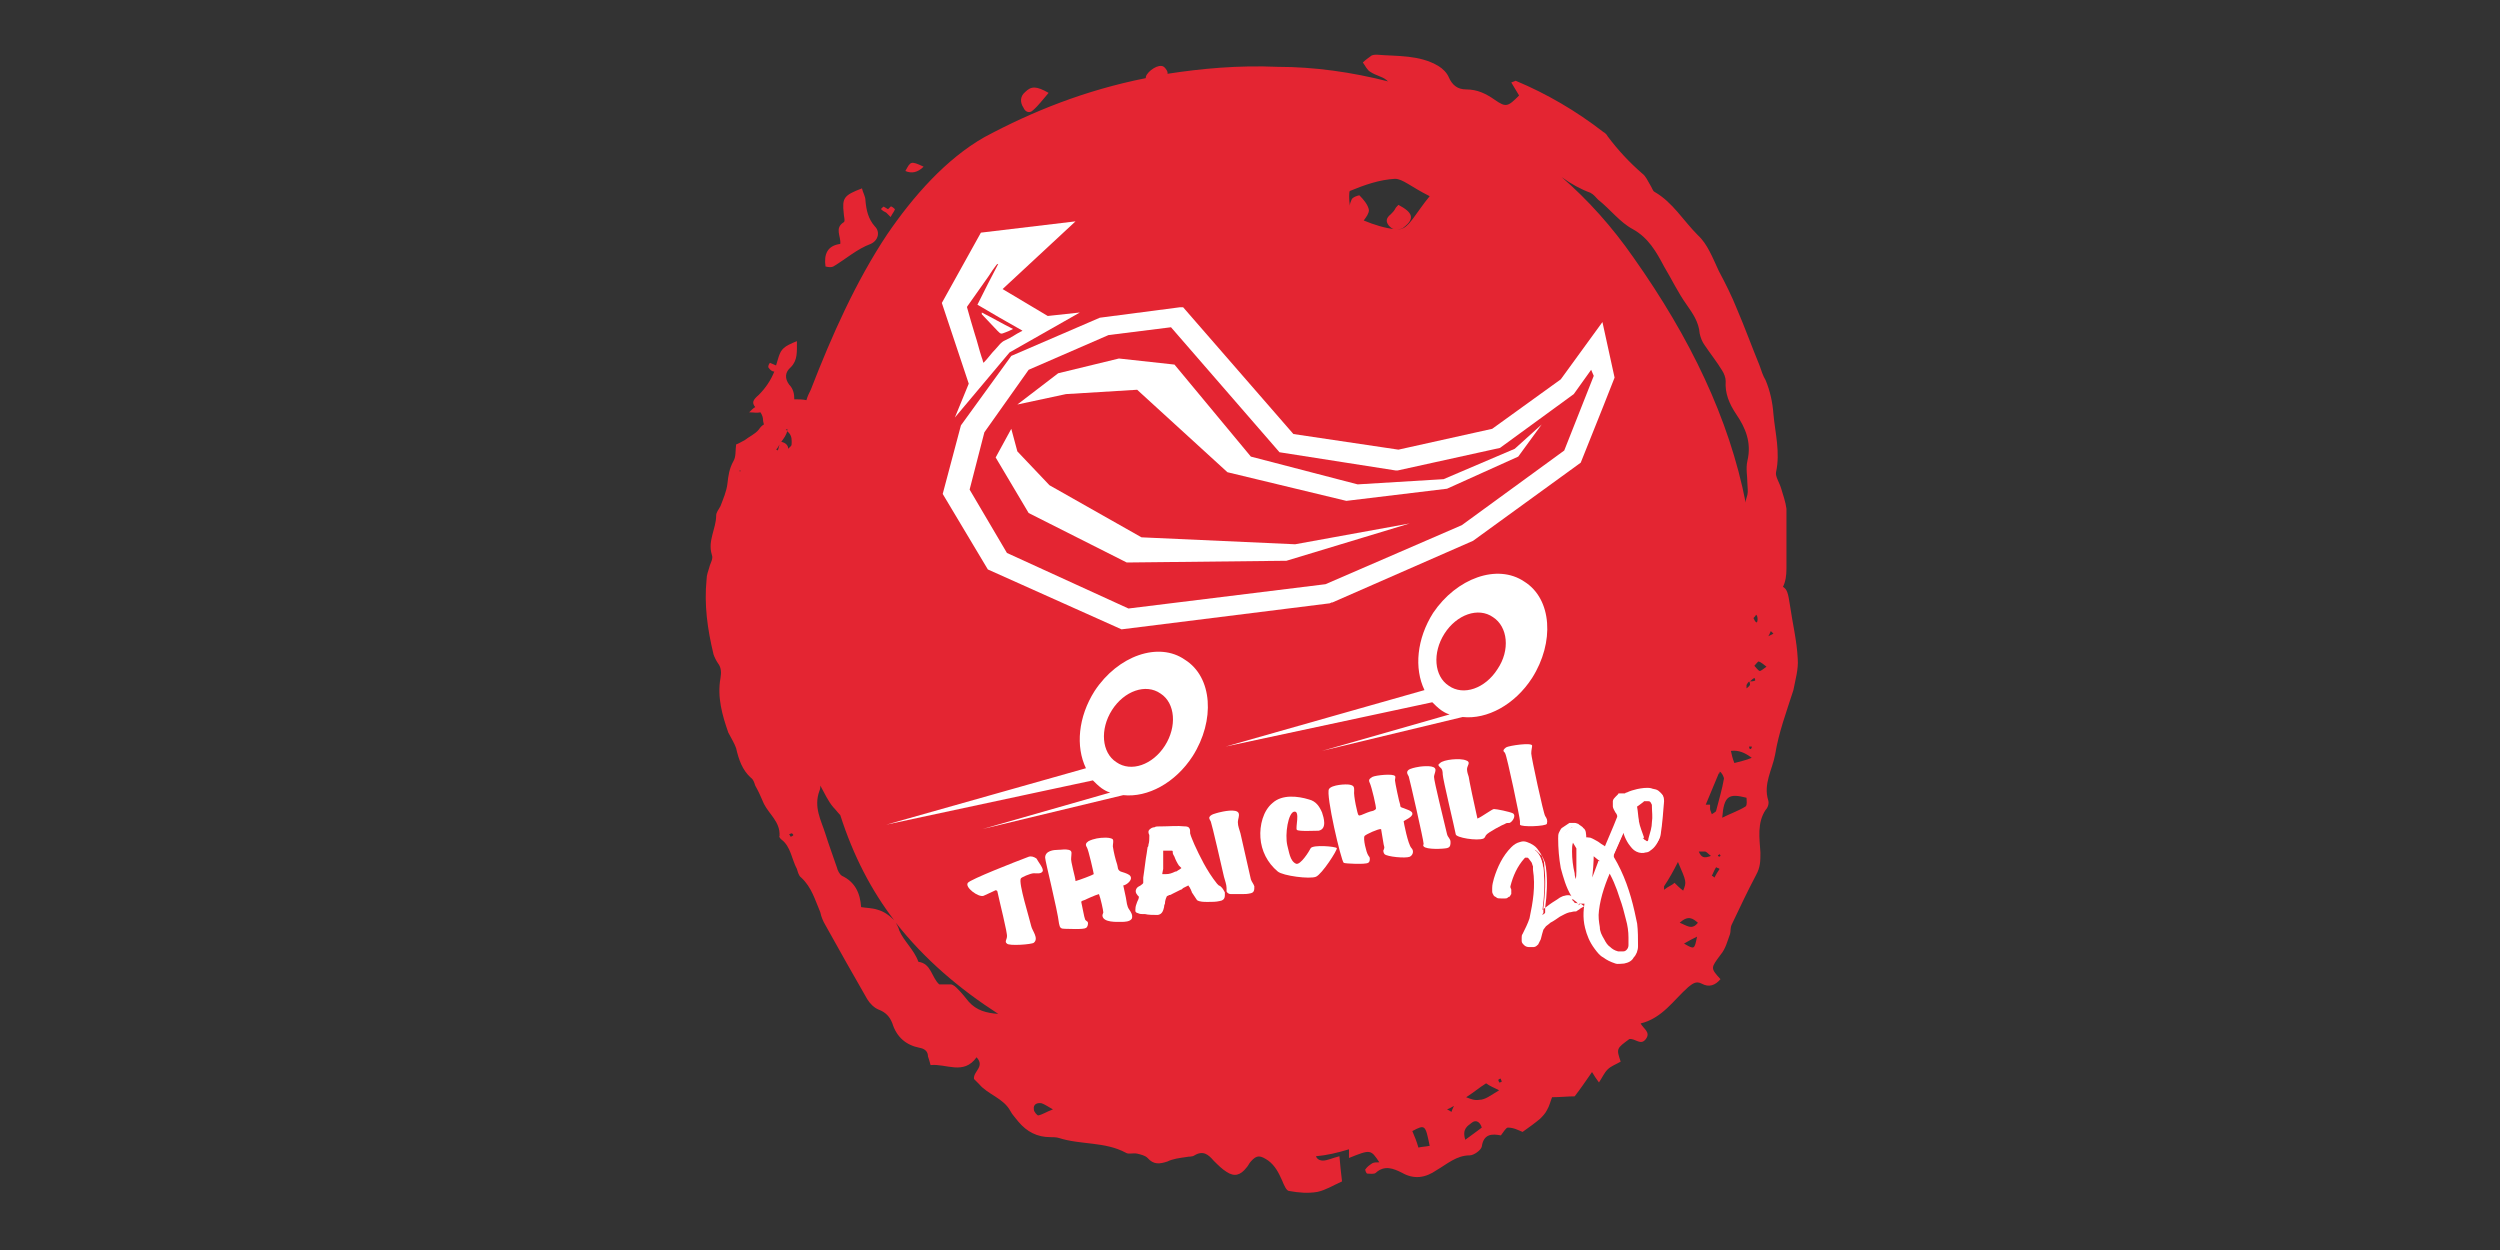 <svg xmlns="http://www.w3.org/2000/svg" xmlns:xlink="http://www.w3.org/1999/xlink" id="Layer_1" x="0px" y="0px" viewBox="0 0 288 144" style="enable-background:new 0 0 288 144;" xml:space="preserve"><rect x="0" y="0" width="288" height="144" fill="#333333" stroke="none"/><style type="text/css">	.st0{fill:#E42532;}	.st1{fill:#FFFFFF;}</style><g>	<g>		<g>			<path class="st0" d="M104.3,19.7c0.6-1.1,0.6-1.2,2.1-0.5C105.7,19.9,105,20,104.3,19.7z M119,12.7c0.6-0.5,1.1-1.2,1.8-2     c-1.4-0.8-2-0.8-2.7-0.1c-0.6,0.5-0.6,1.2-0.2,1.8C118.1,12.9,118.6,13.1,119,12.7z M102.1,24.5L102.1,24.5c0,0,0.3,0.3,0.5,0.5     c0.2-0.4,0.4-0.6,0.5-0.9c0,0-0.4-0.4-0.5-0.3c-0.1,0.1-0.2,0.2-0.3,0.3c-0.2-0.1-0.3-0.2-0.5-0.3c0,0-0.3,0.2-0.3,0.3     C101.7,24.3,101.9,24.4,102.1,24.5C102.1,24.5,102.1,24.5,102.1,24.5z M102.6,22.5L102.6,22.5L102.6,22.5L102.6,22.5z M96,30.7     c1.5-0.9,2.7-2,4.3-2.6c0.9-0.4,1.1-1.4,0.5-2c-0.8-0.9-1-1.9-1.1-3c0-0.5-0.3-0.9-0.4-1.4c-2.1,0.8-2.3,1.1-2.1,2.9     c0,0.3,0.2,0.9,0,1c-1.1,0.7-0.3,1.6-0.4,2.5c-1.5,0.2-1.9,1.2-1.7,2.6C95.5,30.8,95.8,30.8,96,30.7z M204.5,86.9     c-0.3,1.7-1.4,3.4-0.8,5.3c0.1,0.3,0,0.8-0.3,1.1c-1,1.5-0.7,3.3-0.6,4.9c0,1,0,1.7-0.5,2.6c-1,1.9-1.9,3.8-2.8,5.7     c-0.2,0.4-0.1,0.8-0.2,1.1c-0.3,0.8-0.5,1.7-1.1,2.4c-1.1,1.5-1.2,1.5,0,2.8c-0.6,0.7-1.3,1-2.2,0.5c-0.6-0.3-1,0-1.5,0.4     c-1.7,1.5-3,3.6-5.5,4.2c0.3,0.6,1.2,1,0.6,1.8c-0.6,0.8-1.2-0.1-1.9,0c-1.5,1.1-1.5,1.1-1,2.6c-0.5,0.3-1.1,0.5-1.5,0.9     c-0.4,0.4-0.6,0.9-1,1.5c-0.3-0.4-0.5-0.7-0.8-1.2c-0.7,1-1.3,1.9-2,2.8c-0.8,0-1.7,0.1-2.6,0.1c-0.2,0.5-0.3,1-0.6,1.5     c-0.2,0.4-0.5,0.7-0.8,1c-0.6,0.5-1.3,1-2,1.5c-0.5-0.2-1-0.5-1.7-0.5c-0.2,0-0.5,0.5-0.8,0.9c-1-0.2-2-0.2-2.2,1.3     c-0.1,0.4-0.9,1-1.4,1c-1.5,0-2.6,1-3.8,1.7c-1.3,0.9-2.6,1.1-4,0.3c-1-0.5-2-0.9-3,0c-0.2,0.2-0.7,0.1-1,0.1     c-0.1,0-0.3-0.5-0.2-0.5c0.2-0.3,0.5-0.5,0.8-0.7c0.2-0.1,0.5-0.1,0.8-0.1c-1-1.5-1-1.5-3.5-0.5c0-0.4,0-0.6,0-1     c-1.3,0.4-2.6,0.7-3.8,0.8c0.1,0.3,0.4,0.5,0.8,0.5c0.5,0,1.1-0.3,1.9-0.5c0.1,1.1,0.2,2.1,0.3,2.9c-1.1,0.5-1.9,1-2.8,1.2     c-1.1,0.2-2.2,0.1-3.3-0.1c-0.3,0-0.6-0.7-0.8-1.2c-0.4-0.9-0.8-1.7-1.6-2.3c-0.9-0.6-1.3-0.7-2,0.1c-0.2,0.2-0.3,0.5-0.5,0.7     c-0.7,0.9-1.4,1.1-2.3,0.5c-0.5-0.3-1-0.8-1.5-1.3c-0.6-0.7-1.2-1.2-2.2-0.6c-0.3,0.2-0.6,0.1-1,0.2c-0.7,0.1-1.5,0.2-2.1,0.5     c-0.9,0.3-1.6,0.4-2.3-0.4c-0.3-0.3-0.8-0.4-1.2-0.5c-0.5-0.1-1,0.1-1.3-0.1c-2.4-1.3-5.2-0.9-7.7-1.7c-0.3-0.1-0.7-0.1-1-0.1     c-1.5,0-2.7-0.6-3.7-1.8c-0.3-0.4-0.7-0.8-0.9-1.2c-0.8-1.5-2.6-1.9-3.6-3.1c-0.2-0.2-0.5-0.5-0.6-0.6c-0.1-0.9,1.3-1.4,0.3-2.5     c-1.5,2.1-3.5,0.7-5.3,0.9c-0.1-0.4-0.2-0.7-0.3-1c0-0.6-0.4-0.9-1-1c-1.5-0.3-2.6-1.2-3.1-2.8c-0.3-0.8-0.8-1.3-1.6-1.6     c-0.5-0.2-1-0.7-1.3-1.2c-1.6-2.8-3.2-5.6-4.8-8.5c-0.3-0.5-0.5-1-0.6-1.5c-0.6-1.4-1-2.9-2.2-4c-0.3-0.2-0.4-0.7-0.5-1     c-0.6-1.1-0.7-2.6-1.8-3.4c-0.1-0.1-0.3-0.3-0.2-0.4c0.1-1.6-1.2-2.5-1.8-3.7c-0.3-0.7-0.6-1.4-1-2.1c-0.1-0.3-0.2-0.7-0.5-0.9     c-1-0.9-1.4-2.1-1.7-3.4c-0.2-0.6-0.6-1.2-0.9-1.8c-0.7-2-1.3-4.1-0.9-6.3c0.1-0.6,0.1-1.2-0.3-1.7c-0.2-0.3-0.4-0.7-0.5-1     c-0.7-2.9-1.1-5.7-0.8-8.7c0-0.5,0.2-0.9,0.3-1.3c0.1-0.5,0.5-1,0.3-1.5c-0.5-1.6,0.5-3,0.5-4.5c0-0.4,0.3-0.7,0.5-1.1     c0.3-0.8,0.7-1.7,0.8-2.6c0.1-0.9,0.2-1.7,0.7-2.6c0.3-0.5,0.2-1.2,0.3-1.9c0.3-0.1,0.6-0.3,1-0.5c0.5-0.4,1.2-0.7,1.6-1.2     c0.2-0.3,0.4-0.5,0.6-0.6c0-0.1-0.1-0.3-0.1-0.5c0-0.3-0.1-0.6-0.3-0.9c-0.4,0.1-0.8,0-1.3,0c0.3-0.3,0.5-0.5,0.7-0.6     c-0.4-0.5-0.3-0.8,0.4-1.4c0.8-0.8,1.4-1.7,1.8-2.7c-0.3,0-0.5-0.2-0.7-0.5c0-0.2,0.1-0.4,0.2-0.5c0.2,0.1,0.5,0.2,0.7,0.3     c0.1-0.3,0.2-0.7,0.3-1c0.3-0.9,0.6-1.2,2.1-1.8c0,1.2,0.1,2.2-0.7,3c-0.7,0.6-0.7,1.3-0.2,2c0.5,0.5,0.6,1.1,0.6,1.7     c0.5,0,0.9,0,1.4,0.1c0.1-0.4,0.3-0.8,0.5-1.2c2.4-6.2,5.2-12.5,8.8-17.9c3-4.4,6.8-8.7,11.2-11.2C119,12.8,125,10.4,132,9l0,0     c-0.1-0.5,1.1-1.5,1.8-1.4c0.3,0,0.6,0.4,0.7,0.7c0,0,0,0.1,0,0.2c3.9-0.6,8.1-1,12.7-0.8c4.2,0,8.5,0.6,12.8,1.7     c-0.1,0-0.2-0.1-0.3-0.2c-0.5-0.4-1.2-0.5-1.8-0.9c-0.4-0.2-0.6-0.7-0.9-1.1c0.3-0.3,0.6-0.5,1-0.8c0.2-0.1,0.5-0.1,0.6-0.1     c2.4,0.2,4.9,0,7.1,1.3c0.5,0.3,1,0.8,1.2,1.3c0.4,0.9,1,1.4,2,1.4c1.3,0,2.3,0.5,3.3,1.2c1.3,0.9,1.5,0.8,2.8-0.5     c-0.3-0.5-0.6-1-0.9-1.5c0.3-0.1,0.5-0.2,0.5-0.2c3.6,1.5,7,3.5,10.1,5.9c0.2,0.1,0.4,0.3,0.5,0.5c1.2,1.6,2.5,3,4,4.3     c0.4,0.3,0.6,0.8,0.9,1.3c0.2,0.3,0.3,0.7,0.5,0.8c2.1,1.2,3.3,3.3,5,5c1.1,1,1.7,2.6,2.4,4.1c0.8,1.5,1.5,2.9,2.1,4.4     c0.9,2.1,1.7,4.3,2.6,6.5c0.2,0.6,0.4,1.2,0.7,1.7c0.5,1.2,0.8,2.5,0.9,3.9c0.2,2.2,0.8,4.4,0.3,6.7c-0.1,0.5,0.4,1.2,0.6,1.9     c0.2,0.7,0.5,1.5,0.6,2.3c0,2.3,0,4.6,0,6.9c0,0.8-0.1,1.5-0.4,2.1c0.5,0.3,0.6,0.8,0.8,2.1c0.3,2.1,0.8,4.1,0.9,6.2     c0.1,1.2-0.3,2.5-0.5,3.6C205.8,82,204.9,84.4,204.5,86.9z M85.3,54.3c0,0,0-0.1,0-0.1c0,0-0.1,0-0.1,0c0,0,0,0.1,0,0.1     C85.2,54.3,85.3,54.3,85.3,54.3z M202,71.2c0.1,0.2,0.2,0.5,0.4,0.5l0,0c0.1-0.2,0.1-0.5,0-0.8c0,0-0.1,0-0.1-0.1     C202.3,70.9,202,71.2,202,71.2z M198,89.1c-0.5,1.2-1,2.4-1.5,3.6c0.1,0,0.3,0,0.5,0c0,0.2,0,0.4,0,0.5c0,0.1,0.1,0.3,0.2,0.6     c0.3-0.2,0.5-0.3,0.5-0.4c0.3-1.2,0.7-2.5,0.9-3.7c0-0.2-0.3-0.8-0.5-0.8C198.1,89.1,198.1,89.1,198,89.1z M179.9,20.4     c3,2.6,5.8,5.7,8.3,9.3c6.5,9.2,11,18.5,12.9,28.2c0-0.3,0.1-0.5,0.2-0.9c0.1-0.4,0-0.9,0-1.3c0-0.9-0.2-1.7,0-2.6     c0.5-2.1-0.2-3.8-1.3-5.4c-0.8-1.2-1.3-2.4-1.2-3.8c0-0.4-0.2-0.9-0.4-1.2c-0.6-1-1.4-2-2-2.9c-0.3-0.4-0.5-0.9-0.6-1.4     c-0.1-1.3-0.8-2.3-1.5-3.3c-1-1.4-1.7-2.9-2.6-4.4c-0.9-1.7-1.8-3.3-3.6-4.3c-1.5-0.8-2.6-2.3-4-3.4c-0.3-0.3-0.5-0.6-0.9-0.8     C182.1,21.8,181,21.2,179.9,20.4z M155.5,23.7c0-0.2,0.1-0.5,0.2-0.7c0.1-0.3,0.8-0.5,0.9-0.5c0.5,0.5,1,1.1,1.1,1.7     c0,0.4-0.3,0.8-0.6,1.2c1.2,0.5,2.5,0.9,3.6,1c-0.3,0-0.5-0.2-0.7-0.4c-0.4-0.5-0.3-0.9,0.2-1.3c0.2-0.2,0.4-0.4,0.5-0.6     c0.1-0.2,0.2-0.3,0.4-0.5c1.7,0.9,1.9,1.6,0.6,2.6c-0.2,0.2-0.5,0.2-0.7,0.2c0.1,0,0.2,0,0.3,0c1-0.1,1.9-2,3.4-3.8     c-2.2-1.1-3.1-2-4-2c-1.8,0.1-3.5,0.7-5.2,1.4C155.4,22.1,155.4,23,155.5,23.7z M90,50.9c0.5,0.1,0.8,0.4,0.8,0.8     c0.1-0.1,0.2-0.2,0.3-0.3c0.1-0.1,0.1-0.2,0.1-0.4c0,0,0-0.1,0-0.2c0-0.4-0.1-0.8-0.5-1.1c0,0,0,0,0,0c0,0,0,0,0,0     c0-0.1,0-0.2,0-0.3c0,0-0.1,0.1-0.2,0.1c0.1,0,0.1,0.1,0.2,0.1v0l0,0C90.6,50.1,90.3,50.5,90,50.9z M89.4,51.8     c0.1,0,0.1,0,0.2,0.1c0.1-0.2,0.1-0.4,0.2-0.7C89.7,51.4,89.6,51.6,89.4,51.8z M91.4,96.2c0,0-0.1-0.2-0.2-0.2s-0.2,0.1-0.3,0.1     c0.1,0.1,0.1,0.2,0.2,0.3C91.3,96.3,91.3,96.3,91.4,96.2z M103,106c-2.6-3.4-4.7-7.4-6.2-12.1c-0.3-0.3-0.5-0.6-0.8-0.9     c-0.6-0.7-1-1.6-1.5-2.5c0,0.2,0,0.4-0.1,0.6c-0.7,1.9,0.2,3.4,0.7,5c0.4,1.3,0.9,2.6,1.3,3.8c0.1,0.4,0.3,0.8,0.6,1     c1.5,0.7,2.1,2,2.2,3.6c0.6,0.1,1.3,0.1,1.9,0.3C101.8,105,102.4,105.4,103,106z M115,116.8c-4.5-2.9-8.5-6.3-11.8-10.5     c0.1,0.2,0.3,0.5,0.4,0.9c0.5,1.2,1.7,2.2,2.2,3.6c1.5,0.2,1.5,1.8,2.4,2.6c0.4,0,0.8,0,1.3,0c0.3,0,0.6,0.3,0.8,0.5     c0.5,0.5,0.9,1,1.3,1.5C112.5,116.4,113.6,116.7,115,116.8z M121.3,127.8c-0.7-0.4-1-0.6-1.3-0.7c-0.5-0.1-1,0.1-0.9,0.7     c0,0.3,0.4,0.7,0.5,0.7C120.1,128.4,120.5,128.1,121.3,127.8z M164.7,132c-0.5-2.4-0.5-2.5-2-1.7c0.3,0.7,0.5,1.2,0.7,1.9     C163.8,132.1,164.2,132.1,164.7,132z M167.2,128.1c0.1-0.3,0.2-0.5,0.3-0.7c-0.2,0.1-0.5,0.3-0.8,0.4     C166.9,127.9,167.1,128,167.2,128.1z M170.7,129.9c-0.2-0.7-0.7-0.9-1.1-0.6c-0.5,0.4-1.2,0.7-0.8,2     C169.6,130.7,170.2,130.3,170.7,129.9z M172.7,125.6c-0.6-0.3-1.1-0.5-1.5-0.8c-0.8,0.5-1.5,1.1-2.3,1.6c0.5,0.2,1,0.4,1.5,0.3     C171.1,126.7,171.7,126.2,172.7,125.6z M173,124.6c0-0.1-0.1-0.2-0.1-0.3s-0.2,0-0.3,0.1c0,0.1,0.1,0.2,0.1,0.3     C172.9,124.7,173,124.6,173,124.6z M193.9,102.6c0.4-1,0.4-1-0.6-3.3l0,0c-0.5,1-1,1.9-1.6,2.8c0,0.1,0,0.3,0,0.4     c0.5-0.4,0.9-0.5,1.2-0.8C193.2,102,193.5,102.3,193.9,102.6z M195.5,107.9c-0.6,0.3-1,0.5-1.5,0.8     C195.2,109.4,195.2,109.4,195.5,107.9z M195.6,106.3c-0.6-0.5-1.1-0.9-2.1,0C194.3,106.6,194.9,107.2,195.6,106.3z M197.1,98.6     c-0.4-0.3-0.5-0.5-0.7-0.5c-0.2,0-0.4,0-0.7,0C196,98.8,196.3,98.9,197.1,98.6z M198.1,100.1c-0.1-0.1-0.3-0.1-0.4-0.2     c-0.2,0.3-0.3,0.6-0.5,1c0.1,0,0.2,0.1,0.3,0.2C197.7,100.7,197.9,100.4,198.1,100.1z M198.2,98.6c0-0.1-0.1-0.2-0.1-0.2     c0,0-0.1,0.1-0.2,0.1c0,0.1,0.1,0.1,0.1,0.2C198,98.7,198.1,98.7,198.2,98.6z M201.2,91.9c-2-0.5-2.6-0.3-2.8,2.3     c1-0.5,1.9-0.8,2.7-1.3C201.3,92.7,201.2,92.2,201.2,91.9z M201.8,87.3c-0.8-0.6-1.5-0.9-2.4-0.8c0.1,0.5,0.2,0.9,0.4,1.4     C200.5,87.7,201.1,87.6,201.8,87.3z M201.6,86.3c0.1,0,0.2-0.1,0.2-0.2l0-0.1c-0.1,0-0.2,0-0.3,0     C201.5,86.1,201.5,86.2,201.6,86.3z M202.2,78.4c0-0.1,0-0.2-0.1-0.3c-0.2,0.1-0.4,0.3-0.5,0.4c0,0,0,0-0.1,0v0     c-0.1,0.1-0.2,0.2-0.3,0.4c0,0.1,0,0.3,0,0.4c0.1-0.1,0.3-0.2,0.4-0.4c0-0.1,0-0.3-0.1-0.4l0,0l0,0     C201.7,78.5,202,78.5,202.2,78.4z M203.5,76.8c-0.4-0.3-0.6-0.5-0.9-0.6c-0.1,0-0.3,0.3-0.5,0.5c0.2,0.2,0.4,0.5,0.6,0.6     C202.9,77.3,203.2,77,203.5,76.8z M204.3,73c-0.1-0.1-0.2-0.2-0.3-0.3c-0.1,0.2-0.2,0.5-0.3,0.6C203.9,73.2,204.1,73.1,204.3,73z     "></path>		</g>	</g>	<g>		<g>			<path class="st1" d="M126.1,79.6c-1.9,3-2.2,6.4-1,8.9L102.1,95l23.8-5.1c0.3,0.3,0.6,0.6,1,0.9c0.3,0.2,0.6,0.4,1,0.5l-14.7,4.2     l16.2-3.9c2.8,0.3,6-1.4,8-4.5c2.6-4.1,2.3-9.1-0.9-11.1C133.5,73.9,128.8,75.5,126.1,79.6z M134.2,85.9     c-1.4,2.2-3.9,3.1-5.6,1.9c-1.7-1.1-1.9-3.8-0.5-6c1.4-2.2,3.9-3.1,5.6-1.9C135.4,81,135.6,83.7,134.2,85.9z"></path>			<path class="st1" d="M165.1,70.6c-1.9,3-2.2,6.4-1,8.9L141.2,86l23.8-5.1c0.3,0.3,0.6,0.6,1,0.9c0.3,0.2,0.6,0.4,1,0.5l-14.7,4.2     l16.2-3.9c2.8,0.3,6-1.4,8-4.5c2.6-4.1,2.3-9.1-0.9-11.1C172.5,64.9,167.8,66.6,165.1,70.6z M172.5,77.1     c-1.4,2.2-3.9,3.1-5.6,1.9c-1.7-1.1-1.9-3.8-0.5-6c1.4-2.2,3.9-3.1,5.6-1.9C173.7,72.2,174,74.9,172.5,77.1z"></path>			<path class="st1" d="M113.1,36.2c0.6,0.6,1.2,1.3,1.8,1.9c0.4,0.4,0.4,0.4,0.9,0.2c0.3-0.1,0.5-0.2,0.9-0.4     c-1.2-0.6-2.4-1.3-3.6-1.9c0,0,0,0,0,0L113.1,36.2C113,36.2,113,36.2,113.1,36.2z"></path>			<path class="st1" d="M116.3,40.6l8.1-4.6l-3.7,0.4l-5.2-3.1l8.4-7.8L113,26.8l-4.5,8.1l3.1,9.3l-1.6,3.9L116.3,40.6z M111.5,35.2     c0.8-1.1,1.6-2.3,2.4-3.4c0.3-0.5,0.6-0.9,0.9-1.3c0,0,0.1-0.1,0.2-0.1c-0.8,1.5-1.6,3.1-2.4,4.7c1.7,1,3.4,2,5.2,3     c-0.1,0-0.1,0.1-0.2,0.1c-0.6,0.3-1.1,0.7-1.8,1c-0.5,0.2-0.8,0.7-1.1,1c-0.5,0.5-0.9,1.1-1.4,1.6c-0.1-0.2-0.1-0.4-0.2-0.6     c-0.3-0.9-0.5-1.8-0.8-2.7c-0.3-1-0.6-2-0.9-3.1C111.4,35.4,111.4,35.3,111.5,35.2z"></path>			<polygon class="st1" points="166.3,55.2 156.4,55.8 144.1,52.6 135.3,42 128.9,41.3 121.9,43 117.2,46.6 122.8,45.4 131,44.9      141.4,54.4 155.1,57.7 166.7,56.3 174.9,52.6 177.6,48.9 174.5,51.7    "></polygon>			<polygon class="st1" points="131.5,61.9 120.9,55.9 117.2,52 116.5,49.4 114.7,52.7 118.5,59.1 129.8,64.8 148.2,64.6      162.4,60.3 149.2,62.7    "></polygon>			<path class="st1" d="M179.8,43.7l-7.9,5.7l-10.8,2.4L149,50l-12.7-14.6l-0.4,0l0,0l-9.2,1.2l-10.2,4.4l-5.8,8l-2.1,7.9l5.2,8.7     l15.4,6.9l24-3l0.2-0.1h0.1l16.2-7.1l12.4-9l2.6-6.5l1.3-3.3l-1.4-6.4L179.8,43.7z M183.6,43.3l-3.4,8.6l-11.8,8.6l-15.7,6.8     L130,70.1l-14-6.4l-4.3-7.3l1.7-6.6l5.1-7.2l9.2-4l7.2-0.9l12.5,14.4l13.4,2.1l0.2,0h0l11.8-2.6l8.5-6.2l2-2.8L183.6,43.3z"></path>			<path class="st1" d="M120.1,100.4c-0.2,0.3-0.7,0.2-1,0.2c-0.4,0-1.5,0.5-1.5,0.6c-0.3,0.5,1,4.6,1.2,5.5     c0.1,0.5,0.9,1.4,0.3,1.9c-0.2,0.2-2.9,0.4-3.1,0.1c-0.3-0.2,0-0.5,0-0.8c0.1-0.3-0.9-4.2-1.1-5.2c0-0.1-0.2-0.2-0.3-0.1     c-0.4,0.2-1.1,0.5-1.3,0.6c-0.6,0.2-2.2-1-1.8-1.5c0.3-0.4,5.4-2.4,7-3c0.3-0.1,0.6,0,0.9,0.2     C119.6,99.3,120.3,100.1,120.1,100.4z"></path>			<path class="st1" d="M129.4,102c0.1,0.5,0.2,0.9,0.3,1.4c0.1,0.5,0.1,1,0.4,1.4c0.2,0.3,0.4,0.6,0.3,1c-0.2,0.4-0.9,0.4-1.2,0.4     c-0.5,0-2.1,0.1-2.2-0.7c0-0.2,0.1-0.3,0.1-0.4c0-0.2-0.3-1.6-0.5-2.1c-0.4,0.1-1.5,0.6-1.7,0.7c-0.3,0.1-0.4,0.1-0.3,0.4     c0.1,0.4,0.3,1.6,0.4,1.8c0,0.1,0.2,0.2,0.3,0.3c0.1,0.2,0,0.6-0.2,0.7c-0.3,0.2-2,0.1-2.4,0.1c-0.5,0-0.6-0.1-0.7-0.6     c-0.2-1.7-1.6-7.2-1.6-7.6c0-0.8,1-0.9,1.5-0.9c0.4,0,0.8-0.1,1.2,0c0.5,0.1,0.3,0.5,0.3,0.9c-0.1,0.4,0.5,2.3,0.5,2.7     c0.4-0.1,2-0.7,2.1-0.8c0-0.1-0.6-2.8-0.8-3.1c-0.2-0.3-0.1-0.5,0.2-0.7c0.6-0.3,1.3-0.4,1.9-0.4c0.2,0,0.7,0,0.9,0.2     c0.1,0.2,0,0.5,0,0.8c0.1,0.7,0.3,1.5,0.5,2.1c0.1,0.3,0,0.6,0.4,0.8c0.3,0.1,0.7,0.2,1,0.4C130.7,101.3,129.7,102,129.4,102     C129.4,102.1,129.4,102,129.4,102z"></path>			<path class="st1" d="M140.4,93.6c0.4-0.1,2.1-0.5,2.3,0.1c0.1,0.3-0.1,0.7-0.1,1c0,0.5,0.2,0.9,0.3,1.3c0.4,1.8,0.8,3.5,1.2,5.3     c0.1,0.3,0.3,0.5,0.4,0.8c0,0.4,0,0.7-0.4,0.8c-0.4,0.1-0.7,0.1-1.1,0.1c-0.4,0-0.9,0-1.2,0c-0.2,0-0.4-0.1-0.5-0.3     c0-0.1,0-0.2,0-0.4c0-0.4-0.2-0.9-0.3-1.3c-0.2-0.9-1.4-6.1-1.5-6.3c0-0.1-0.2-0.3-0.2-0.5C139.4,93.8,140.1,93.7,140.4,93.6     C140.9,93.5,140.2,93.7,140.4,93.6z"></path>			<path class="st1" d="M159.1,95.5c-0.4,0-1.7,0.6-1.9,0.8c-0.2,0.3,0.2,1.9,0.4,2.2c0.1,0.2,0.2,0.2,0.2,0.4c0,0.2,0,0.4-0.2,0.5     c-0.3,0.2-2.6,0.1-2.8,0c-0.3-0.2-2.1-7.9-1.7-8.5c0.3-0.5,2-0.6,2.4-0.5c0.5,0.1,0.5,0.3,0.5,0.7c-0.1,0.5,0.4,2.8,0.5,2.8     c0.1,0.1,0.2,0,0.3,0c0.5-0.2,0.9-0.4,1.4-0.5c0.2-0.1,0.2-0.1,0.3-0.2s-0.5-2.6-0.7-3c-0.2-0.4,0-0.5,0.3-0.7     c0.4-0.2,2.4-0.4,2.6-0.1c0.1,0.1,0,0.3,0,0.5s0.5,2.6,0.6,2.8c0,0.3,0.1,0.3,0.4,0.4c0.2,0.1,1,0.3,1,0.6c0.1,0.4-0.9,0.8-1,0.9     c0,0.1,0.5,2.7,0.9,3.1c0.3,0.3,0.2,0.8-0.2,1c-0.5,0.2-2.6,0-2.9-0.3c-0.1-0.1-0.2-0.4-0.1-0.5c0.1-0.3,0.1-0.2,0-0.6     C159.3,96.7,159.2,96.1,159.1,95.5C159,95.6,159.1,95.6,159.1,95.5z"></path>			<path class="st1" d="M148.3,97.4c0.2,0.7,0.3,1.8,1,2.1c0.5,0.2,1.5-1.4,1.7-1.8c0.3-0.4,2.8-0.2,3,0c0.1,0.2-1.7,3-2.4,3.3     c-0.7,0.3-3.8-0.1-4.4-0.6c-1.2-1-1.9-2.4-2-3.9c-0.1-1.4,0.3-3.1,1.4-4c1.1-1,2.9-0.8,4.2-0.4c0.8,0.2,1.2,0.8,1.5,1.5     c0.2,0.6,0.6,1.9-0.4,2.1c-0.5,0-2.3,0.1-2.5-0.1c-0.2-0.2,0.4-2.2-0.3-2.1S148,96.1,148.3,97.4z"></path>			<path class="st1" d="M170.2,94.3c0.5-0.2,1.7-1.1,1.9-1.1c0.3,0,1.8,0.3,2.2,0.5c0.4,0.3-0.1,1-0.4,1.1c-0.2,0-0.4,0-0.5,0.1     c-0.3,0.1-2,1-2.2,1.3c-0.1,0.1-0.1,0.3-0.3,0.4c-0.7,0.3-3.2-0.1-3.2-0.5c-0.1-0.6-1.5-6.4-1.5-6.9c0-0.2,0-0.6-0.3-0.8     c-0.2-0.2-0.3-0.3,0-0.5c0.4-0.4,2.3-0.6,3-0.3c0.6,0.2,0.1,0.6,0.1,1c0,0.3,0.1,0.6,0.2,0.9C169.2,89.7,169.9,93,170.2,94.3     C170.3,94.3,170.2,94.3,170.2,94.3z"></path>			<path class="st1" d="M173.4,86.8c0-0.1-0.2-0.2-0.2-0.3c0-0.2,0.2-0.3,0.3-0.4c0.3-0.2,3-0.6,3-0.2c0,0.2-0.1,0.5-0.1,0.9     s1.4,6.9,1.6,7.2c0.2,0.3,0.3,0.5,0.2,0.9c-0.1,0.3-3,0.4-3.1,0.1c0-0.1,0-0.3,0-0.4C175.1,94.2,173.6,87.1,173.4,86.8z"></path>			<path class="st1" d="M165.3,88.5c0.2,0.2-0.1,0.7-0.1,1c0,0.5,1.1,4.9,1.5,6.6c0.1,0.4,0.4,0.5,0.4,0.9c0,0.3,0,0.6-0.4,0.7     c-0.4,0.1-2.4,0.2-2.7-0.2c-0.1-0.1,0-0.2,0-0.3c0-0.4-1.6-7.4-1.7-7.7c0-0.1-0.2-0.3-0.2-0.5c0-0.4,0.6-0.5,1-0.6     C163.5,88.3,165,88.1,165.3,88.5z"></path>			<g>				<path class="st1" d="M181.9,97.3l0.3-0.2c-0.2-0.4-0.4-0.7-0.6-1l-0.3-0.5L181,96c-0.1,0.1-0.2,0.3-0.2,0.4      c-0.1,0.3-0.2,0.5-0.2,0.9c0,0.5,0,1.1,0,1.7c0,0.6,0.1,1.2,0.3,1.7c0.1,0.5,0.2,0.9,0.4,1.2c0.1,0.2,0.2,0.3,0.3,0.5      c0.1,0.1,0.2,0.3,0.4,0.4l0.5,0.3l0-0.6c0.1-0.6,0.2-1.3,0.2-2c0-0.9,0-1.8,0-2.7c0-0.2,0-0.3,0.1-0.4c0,0,0,0,0.1-0.1      c0,0,0,0,0.1,0c0.1,0,0.2,0,0.3,0c0.2,0,0.4,0.1,0.6,0.3c0.2,0.1,0.4,0.3,0.6,0.4c0.1,0,0.1,0.1,0.2,0.2      c0.1,0.1,0.2,0.2,0.4,0.4l0.4,0.4l0.2-0.5c0.6-1.4,1.1-2.7,1.7-4.1c0-0.1,0-0.2,0-0.3c0-0.1,0-0.2,0-0.2c0-0.1,0-0.1,0-0.2      c-0.1-0.2-0.2-0.4-0.3-0.6c-0.1-0.2-0.2-0.3-0.2-0.4c0,0,0,0,0-0.1v0c0,0,0-0.1,0.1-0.1c0,0,0.1-0.1,0.3-0.2l0,0l0,0l0,0l0,0      l0,0h0l0,0l0,0l0,0l0,0l0,0l0-0.1v0.1c0,0,0,0,0,0l0-0.1v0.1v-0.3l-0.2,0.2c0.1,0,0.1,0,0.1,0V92l-0.2,0.2      c0.1,0.1,0.2,0.1,0.3,0.1c0.1,0,0.2,0,0.3,0c0.1,0,0.2,0,0.3-0.1c0,0,0.1,0,0.2-0.1c0.4-0.1,0.7-0.3,1.1-0.4      c0.5-0.1,0.9-0.1,1.3-0.1c0.3,0,0.5,0.1,0.5,0.2c0,0,0.1,0.1,0.1,0.1c0,0,0,0.1,0.1,0.2c0,0.1,0,0.2,0,0.4      c-0.1,1.3-0.2,2.6-0.4,3.9c0,0.2-0.1,0.4-0.2,0.5c-0.1,0.2-0.3,0.3-0.5,0.4c-0.1,0.1-0.2,0.1-0.4,0.1c-0.2,0-0.4,0-0.6-0.1      c-0.2-0.1-0.4-0.3-0.6-0.6c-0.2-0.3-0.3-0.6-0.5-0.9c-0.1-0.3-0.2-0.6-0.3-1l-0.1-0.5l-0.5,0.3c0,0,0,0,0,0c0,0,0,0-0.1,0      c0,0-0.1,0.1-0.1,0.1l0,0c-0.5,1.1-1,2.3-1.5,3.4c0,0.1-0.1,0.2-0.1,0.3c0,0.1,0,0.2,0,0.4c0,0,0,0.1,0,0.2      c1.1,1.9,1.8,4,2.3,6.1c0.1,0.5,0.2,0.9,0.3,1.4c0.1,0.8,0.1,1.6,0.1,2.5c0,0.3-0.1,0.5-0.3,0.8c-0.2,0.2-0.5,0.4-0.7,0.4      c-0.2,0-0.4,0-0.6,0c-0.4-0.1-0.7-0.3-1-0.5c-0.3-0.3-0.6-0.6-0.9-1c-0.5-0.7-0.8-1.4-1-2.1c-0.2-1-0.2-2.1,0.1-3.2      c0.4-1.3,0.9-2.6,1.4-3.9c0-0.1,0-0.2,0.1-0.3c0-0.1,0-0.2,0-0.3c0-0.1,0-0.2-0.1-0.3c0-0.1-0.1-0.1-0.2-0.2      c-0.3-0.2-0.6-0.5-1-0.8c-0.1,0-0.2-0.1-0.3-0.1c-0.1,0-0.2,0-0.4,0c-0.1,0-0.2,0.1-0.3,0.1c-0.1,0.1-0.2,0.2-0.2,0.3      c0,0.1,0,0.2,0,0.4c-0.1,1-0.2,2-0.2,3.1c0,0.1,0,0.3,0,0.4c0,0,0,0,0,0.1v0c0,0.2,0,0.4,0,0.6s-0.1,0.4-0.2,0.6      c0,0.1-0.1,0.1-0.1,0.1c0,0,0,0,0,0s0,0,0,0s-0.1,0-0.1-0.1c-0.1-0.1-0.3-0.3-0.4-0.5c-0.5-1-0.9-2-1.1-3      c-0.2-1-0.3-2.1-0.3-3.1c0-0.2,0-0.3,0.1-0.4c0-0.2,0.2-0.3,0.3-0.4c0.1-0.1,0.3-0.2,0.5-0.4l0,0v0l0,0l0,0v0l0,0l0,0      c0,0,0,0,0.1,0c0,0,0.1,0,0.1,0c0.1,0,0.2,0.1,0.3,0.2c0.1,0.1,0.1,0.2,0.1,0.3c0,0.3,0,0.6-0.3,0.9L181.9,97.3l0.3-0.2      L181.9,97.3l0.3,0.3c0.5-0.5,0.6-1,0.5-1.6c0-0.2-0.1-0.5-0.3-0.6c-0.1-0.2-0.4-0.3-0.6-0.5c-0.1,0-0.2-0.1-0.4-0.1      c-0.1,0-0.3,0-0.4,0c0,0-0.1,0-0.2,0c-0.3,0.2-0.6,0.4-0.9,0.6c-0.1,0.1-0.2,0.3-0.3,0.5c-0.1,0.2-0.1,0.4-0.1,0.7      c0,1.1,0.1,2.3,0.3,3.4c0.3,1.1,0.6,2.2,1.2,3.2c0.1,0.3,0.3,0.5,0.6,0.7c0.1,0.1,0.2,0.2,0.4,0.2c0.1,0,0.3,0,0.5,0      c0.2,0,0.3-0.1,0.4-0.2c0.1-0.1,0.2-0.2,0.3-0.4c0.1-0.3,0.2-0.5,0.2-0.9c0-0.3,0-0.6,0-0.9c0,0,0,0,0-0.1c0,0,0,0,0-0.1      c0-0.1,0-0.1,0-0.1c0.1-1,0.2-2,0.2-3.1c0-0.1,0-0.2,0-0.2l0,0l-0.1,0l0,0.1l0,0l-0.1,0l0,0.1l-0.1-0.1l0,0.2c0,0,0,0,0.1,0      l-0.1-0.1l0,0.2l0-0.1v0.1c0,0,0,0,0,0l0-0.1v0.1v0v0l0,0v0v0l0,0c0,0,0,0,0.1,0c0.3,0.2,0.6,0.5,0.9,0.7c0,0,0,0,0,0l0,0l0,0      l0,0l0,0l0,0l0,0l0,0h-0.1v0l0,0h-0.1h0h0l0,0h0h0l0,0c0,0,0,0,0,0.1c-0.5,1.3-1,2.6-1.4,4c-0.3,1.2-0.4,2.4-0.1,3.6      c0.2,0.8,0.5,1.6,1.1,2.4c0.3,0.4,0.6,0.8,1,1c0.4,0.3,0.8,0.5,1.4,0.7c0.3,0.1,0.7,0,1,0c0.5-0.1,0.9-0.3,1.1-0.7      c0.3-0.3,0.5-0.8,0.5-1.3c0-0.9,0-1.8-0.1-2.6c-0.1-0.5-0.2-0.9-0.3-1.4c-0.5-2.2-1.2-4.3-2.4-6.3l-0.1,0l0.1,0c0,0,0,0,0,0      l-0.1,0l0.1,0l0,0c0,0,0,0,0-0.1c0,0,0,0,0-0.1c0.5-1.1,1-2.3,1.5-3.4l0,0l-0.3-0.1l0.2,0.3c0,0,0,0,0.1-0.1l-0.3-0.1l0.2,0.3      l-0.1-0.2l0.1,0.2c0,0,0,0,0,0l-0.1-0.2l0.1,0.2l0,0l0,0l0,0l0,0l0,0c0,0,0,0,0.1,0l-0.2-0.3l-0.4,0.1c0.1,0.3,0.2,0.7,0.3,1      s0.3,0.7,0.5,1c0.3,0.4,0.5,0.7,0.9,0.9c0.4,0.2,0.8,0.2,1.1,0.1c0.2,0,0.4-0.1,0.5-0.2c0.3-0.2,0.5-0.4,0.7-0.7      c0.2-0.3,0.3-0.6,0.4-0.9c0.2-1.3,0.3-2.6,0.4-3.9c0-0.2,0-0.4,0-0.6c0-0.1-0.1-0.3-0.2-0.4c-0.1-0.2-0.3-0.4-0.5-0.5      c-0.2-0.1-0.5-0.1-0.7-0.2c-0.5-0.1-1.1,0-1.6,0.1c-0.4,0.1-0.8,0.2-1.2,0.4c-0.1,0-0.1,0-0.2,0.1c0,0-0.1,0-0.1,0l0,0      c0,0,0,0,0,0c0,0-0.1,0-0.1,0c0,0-0.1,0-0.2,0c0,0-0.1,0-0.1,0s-0.1,0-0.2,0c0,0-0.1,0-0.1,0.1c-0.1,0.1-0.2,0.2-0.3,0.3      c-0.1,0.1-0.3,0.3-0.3,0.5c0,0.1,0,0.2,0,0.3s0,0.2,0,0.3c0,0.2,0.2,0.5,0.3,0.7c0.1,0.1,0.2,0.3,0.2,0.4c0,0,0,0,0,0.1      c0,0,0,0,0,0l0,0l0,0h0.1l-0.1,0v0h0.1l-0.1,0c-0.5,1.3-1.1,2.6-1.7,4.1l0.4,0.1l0.3-0.3c-0.1-0.1-0.2-0.2-0.3-0.4      c-0.1-0.1-0.2-0.2-0.4-0.3c-0.2-0.1-0.4-0.3-0.6-0.4c-0.2-0.1-0.5-0.3-0.8-0.4c-0.2,0-0.5-0.1-0.7,0c-0.1,0-0.3,0.1-0.4,0.2      c-0.2,0.1-0.3,0.3-0.4,0.5c-0.1,0.2-0.1,0.4-0.1,0.6c0,0.9,0,1.8,0,2.6c0,0.6-0.1,1.2-0.2,1.9l0.4,0l0.2-0.3c0,0-0.1,0-0.1-0.1      c-0.1-0.1-0.2-0.3-0.3-0.5c-0.1-0.2-0.2-0.5-0.2-0.8c-0.2-0.8-0.3-1.7-0.3-2.5c0-0.4,0-0.7,0.1-1c0-0.1,0-0.3,0.1-0.4      c0-0.1,0.1-0.1,0.1-0.2l-0.3-0.3l-0.3,0.2c0.2,0.3,0.4,0.7,0.6,1l0.3,0.5l0.4-0.4L181.9,97.3z M185.3,99.7l-0.4-0.2      c-0.7,1.6-1.4,3.3-1.6,5.2c-0.1,0.7,0,1.5,0.1,2.2c0.1,0.5,0.4,1.1,0.6,1.6c0.2,0.4,0.5,0.7,0.8,1c0.3,0.3,0.7,0.5,1.2,0.7      c0.4,0.1,0.7,0.1,1,0.1c0.3-0.1,0.6-0.2,0.8-0.5c0.2-0.2,0.3-0.5,0.4-0.9c0-0.3,0.1-0.7,0-1c0-0.8-0.1-1.5-0.3-2.3      c-0.2-0.9-0.5-1.7-0.7-2.5c-0.5-1.3-1-2.5-1.7-3.7l-0.4-0.6l-0.3,0.6L185.3,99.7l-0.3,0.2c0.7,1.1,1.2,2.3,1.6,3.6      c0.3,0.8,0.5,1.6,0.7,2.4c0.2,0.7,0.3,1.4,0.3,2.1c0,0.3,0,0.6,0,0.9c0,0.2-0.1,0.4-0.2,0.5c-0.1,0.1-0.2,0.2-0.4,0.2      s-0.4,0-0.6,0c-0.4-0.1-0.7-0.3-0.9-0.5c-0.3-0.2-0.5-0.5-0.7-0.9c-0.3-0.5-0.5-0.9-0.5-1.4c-0.1-0.6-0.2-1.2-0.1-1.9      c0.2-1.7,0.8-3.3,1.5-4.9L185.3,99.7l-0.3,0.2L185.3,99.7z M189,96.6l0.1,0.4c0,0,0.1,0,0.1,0l-0.1-0.4l-0.3,0.2      c0,0,0.1,0.1,0.1,0.2c0.1,0.2,0.3,0.3,0.5,0.4c0.1,0,0.2,0.1,0.3,0.1c0.1,0,0.2,0,0.3,0s0.2-0.1,0.3-0.1      c0.1-0.1,0.2-0.2,0.3-0.3c0.1-0.1,0.1-0.3,0.2-0.4c0.2-0.6,0.3-1.3,0.4-2c0-0.6,0-1.3,0-1.9c0,0,0-0.1,0-0.2      c0-0.2-0.2-0.5-0.3-0.6c-0.2-0.2-0.4-0.3-0.6-0.4c-0.2-0.1-0.5-0.1-0.8,0c-0.1,0-0.3,0.1-0.4,0.1c-0.1,0.1-0.2,0.2-0.3,0.3      c0,0-0.1,0.1-0.2,0.2c-0.1,0.1-0.2,0.1-0.4,0.3c-0.1,0.1-0.2,0.2-0.2,0.3c0,0,0,0.1-0.1,0.2c0,0.1,0,0.1,0,0.3      c0,0.5,0.1,1,0.2,1.5c0,0,0,0.1,0,0.1c0.2,0.7,0.4,1.3,0.6,2l0.1,0.4l0.4-0.1L189,96.6l0.4-0.1c-0.2-0.6-0.5-1.3-0.6-1.9      c0,0,0,0,0-0.1c-0.1-0.5-0.1-1-0.2-1.5h-0.1h0.1c0,0,0,0,0,0h-0.1h0.1h0h0l0,0h0h0c0,0,0,0,0,0c0,0,0,0,0-0.1      c0,0,0.2-0.1,0.3-0.2c0.1-0.1,0.3-0.2,0.4-0.3c0,0,0.1-0.1,0.1-0.1c0,0,0.1,0,0.1,0c0.1,0,0.2,0,0.4,0s0.2,0.1,0.3,0.2      c0,0.1,0.1,0.1,0.1,0.3c0,0,0,0,0,0.1c0,0.6,0.1,1.2,0,1.8c0,0.6-0.2,1.2-0.4,1.9c0,0.2-0.1,0.3-0.1,0.3c0,0,0,0,0,0l0,0l0,0      l0,0l0,0l0,0l0,0v0v0l0,0v0v0v0v0l0,0v0v0l0,0l0,0l0,0l0,0l0,0c0,0,0,0-0.1,0c0,0-0.1-0.1-0.3-0.2c0,0,0-0.1-0.1-0.1l-0.2-0.2      l-0.3,0.1c0,0-0.1,0-0.1,0L189,96.6l0.4-0.1L189,96.6z"></path>				<path class="st1" d="M181.8,104.3l-0.2-0.3c-0.1,0.1-0.2,0.1-0.2,0.2c0,0,0,0,0,0l0,0l0,0.1l0-0.1h0l0,0.1l0-0.1l0,0.2v-0.2h0      l0,0.2v-0.2l0,0c-0.3,0-0.5,0-0.7,0.1c-0.5,0.1-0.9,0.3-1.3,0.5s-0.8,0.5-1.2,0.7c-0.2,0.1-0.5,0.3-0.6,0.5      c-0.3,0.3-0.4,0.6-0.5,0.9c-0.1,0.3-0.2,0.6-0.2,1c0,0.1,0,0.2-0.1,0.2s-0.1,0.1-0.1,0.1s-0.2,0-0.3,0c-0.1,0-0.1,0-0.1,0l0,0      c0,0,0,0,0-0.1s0-0.1,0.1-0.2c0.3-0.6,0.7-1.2,0.9-2c0.5-1.9,0.7-3.9,0.5-5.8c0-0.1,0-0.3-0.1-0.4c0-0.2-0.1-0.5-0.2-0.7      s-0.3-0.5-0.5-0.6c-0.1-0.1-0.3-0.2-0.5-0.3c-0.2-0.1-0.4-0.1-0.5,0c-0.1,0-0.2,0.1-0.3,0.1c-0.1,0-0.2,0.1-0.3,0.2      c-0.9,1-1.5,2.3-1.8,3.6c0,0.1,0,0.2,0,0.3c0,0.1,0,0.1,0,0.2c0,0.1,0.1,0.3,0.1,0.4v0c0,0,0,0,0,0l0,0h0h0l0,0h0h0h0.1l-0.1,0      v0h0.1l-0.1,0l0.1,0l0-0.1l0,0l0.1,0l0-0.1l0,0v0l0,0l0,0v0c0,0,0,0,0,0l0,0c0,0-0.1,0-0.2,0c-0.1,0-0.2,0-0.2,0s0,0,0,0      s0,0,0-0.1c0,0,0-0.1,0-0.1c0-0.3,0.1-0.6,0.2-0.9c0.4-1.2,1-2.4,1.9-3.3c0.2-0.2,0.4-0.4,0.6-0.4c0.1,0,0.3,0,0.5,0      c0.2,0,0.3,0.1,0.5,0.3c0.2,0.2,0.4,0.4,0.5,0.5c0.1,0.2,0.2,0.5,0.3,0.7c0,0.2,0.1,0.4,0.1,0.6c0.2,1.5,0.1,3.1-0.1,4.6      c0,0.1,0,0.3,0,0.5l0,0c0,0,0,0.1,0,0.1s0,0.1,0,0.1c0,0,0,0,0,0s0,0,0,0l0.2,0.4l0.4-0.3c0.4-0.3,0.8-0.6,1.2-0.9      c0.4-0.3,0.8-0.5,1.2-0.8c0.1,0,0.1-0.1,0.2-0.1c0.1,0,0.2,0,0.3,0c0.1,0,0.2,0.1,0.3,0.2C181.6,104.2,181.7,104.3,181.8,104.3      c0,0.1,0.1,0.2,0.2,0.3L181.8,104.3l-0.2-0.3L181.8,104.3l0.2-0.3c-0.1-0.1-0.2-0.1-0.3-0.2c0,0-0.1-0.1-0.1-0.1      c-0.2-0.2-0.4-0.4-0.6-0.5c-0.2-0.1-0.5-0.1-0.8,0c-0.1,0-0.3,0.1-0.5,0.2c-0.4,0.3-0.8,0.5-1.2,0.8c-0.4,0.3-0.8,0.6-1.2,0.9      l0.2,0.3l0.3-0.2c0,0,0-0.1,0-0.1l0,0l-0.2,0.1l0.2-0.1l0,0l-0.2,0.1l0.2-0.1l-0.3,0.1l0.3-0.1c0,0,0,0,0-0.1l-0.3,0.1l0.3-0.1      l-0.4,0.1l0.4,0c0,0,0-0.1,0-0.1l-0.4,0.1l0.4,0l0,0c0-0.1,0-0.3,0-0.5c0.2-1.6,0.3-3.2,0.1-4.8c0-0.2,0-0.5-0.1-0.7      c-0.1-0.3-0.2-0.6-0.4-0.9c-0.2-0.3-0.4-0.6-0.7-0.8c-0.3-0.2-0.5-0.3-0.8-0.4c-0.3-0.1-0.5-0.1-0.8,0c-0.4,0.1-0.7,0.3-1,0.6      c-1,1-1.6,2.3-2,3.6c-0.1,0.4-0.2,0.7-0.2,1.1c0,0.1,0,0.3,0,0.4c0,0.2,0.1,0.3,0.2,0.5c0.1,0.1,0.2,0.1,0.3,0.2      c0.1,0.1,0.3,0.1,0.5,0.1c0.1,0,0.3,0,0.5,0h0c0.1,0,0.2,0,0.3-0.1c0,0,0.1-0.1,0.2-0.1c0.1-0.1,0.1-0.2,0.2-0.3      c0-0.1,0-0.2,0-0.4c0,0,0,0,0-0.1c0-0.1-0.1-0.2-0.1-0.3c0,0,0-0.1,0-0.1c0,0,0,0,0,0c0.3-1.2,0.8-2.3,1.6-3.2      c0,0,0.1-0.1,0.1-0.1s0,0,0.1,0c0,0,0,0,0.1,0s0.1,0,0.2,0.1c0.1,0.1,0.2,0.3,0.3,0.4c0.1,0.1,0.1,0.3,0.2,0.5      c0,0.1,0,0.2,0,0.4c0.3,1.9,0,3.7-0.4,5.6c-0.2,0.6-0.5,1.2-0.8,1.8c-0.1,0.1-0.1,0.3-0.1,0.4c0,0.1,0,0.3,0,0.4      c0,0.2,0.1,0.3,0.3,0.5c0.1,0.1,0.3,0.2,0.5,0.2c0.2,0,0.4,0,0.6,0c0.2,0,0.4-0.2,0.5-0.3c0.1-0.2,0.2-0.4,0.3-0.6      c0.1-0.4,0.2-0.8,0.3-1.1c0.1-0.1,0.2-0.3,0.3-0.4c0.1-0.1,0.3-0.2,0.5-0.4c0.4-0.2,0.8-0.5,1.1-0.7c0.4-0.2,0.7-0.4,1.1-0.5      c0.2,0,0.4-0.1,0.6-0.1l0,0c0,0,0.1,0,0.1,0c0.1,0,0.1,0,0.2-0.1c0.1,0,0.1-0.1,0.2-0.1c0,0,0.1-0.1,0.1-0.1l0.5-0.3l-0.4-0.3      L181.8,104.3z"></path>				<path class="st1" d="M181.9,97.3c-0.2-0.4-0.4-0.7-0.6-1c-0.8,0.9-0.3,5.6,0.7,6.2c0.1-0.6,0.2-1.3,0.2-2c0-0.9,0-1.8,0-2.7      c0-0.7,0.4-1.1,1.1-0.9c0.5,0.1,0.9,0.5,1.3,0.7c0.2,0.1,0.4,0.4,0.7,0.6c0.6-1.4,1.1-2.7,1.7-4.1c0-0.1,0-0.3,0-0.4      c0-0.2-0.2-0.3-0.3-0.5c-0.5-0.6-0.4-1,0.3-1.4c0.1,0,0.2-0.1,0.3-0.1c0.3,0.2,0.5,0,0.7-0.1c0.8-0.3,1.7-0.6,2.6-0.5      c0.8,0.1,1.1,0.5,1.1,1.2c-0.1,1.3-0.2,2.6-0.4,3.9c-0.1,0.5-0.4,1-0.9,1.3c-0.8,0.5-1.5,0.2-2.1-0.6c-0.2-0.3-0.4-0.6-0.5-1      c-0.1-0.3-0.2-0.7-0.3-1c0,0-0.1,0-0.1,0.1c-0.5,1.1-1,2.3-1.5,3.4c0,0.1-0.1,0.4,0,0.5c1.3,2.4,2.1,4.9,2.6,7.6      c0.1,0.8,0.1,1.7,0.1,2.6c0,1.1-1.1,1.8-2.1,1.6c-1-0.2-1.6-0.9-2.1-1.6c-1.3-1.7-1.5-3.7-0.9-5.6c0.4-1.4,0.9-2.6,1.4-4      c0.1-0.2,0.1-0.4-0.1-0.5c-0.3-0.2-0.6-0.5-1-0.8c-0.4-0.2-0.6-0.1-0.6,0.4c-0.1,1-0.2,2-0.2,3.1c0,0.1,0,0.2,0,0.4      c0.1,0.5,0.1,1-0.1,1.5c-0.2,0.5-0.5,0.5-0.9,0.2c-0.2-0.1-0.4-0.4-0.5-0.6c-1-2-1.5-4.1-1.5-6.4c0-0.8,0.5-1.2,1.1-1.5      c0.1-0.1,0.4,0,0.6,0C182.4,95.6,182.6,96.6,181.9,97.3z M185.3,99.7c-0.7,1.6-1.4,3.3-1.5,5.1c-0.1,1.3,0,2.5,0.7,3.6      c0.5,0.7,1,1.3,1.8,1.6c0.9,0.3,1.5-0.1,1.6-1c0-0.3,0.1-0.6,0-1c-0.1-1.6-0.5-3.1-1-4.6C186.5,102.1,186,100.9,185.3,99.7z       M189,96.6c0,0,0.1,0,0.1,0c0,0,0.1,0.1,0.1,0.2c0.5,0.6,1,0.5,1.2-0.2c0.2-0.6,0.3-1.3,0.4-1.9c0-0.6,0-1.2,0-1.8      c0-0.4-0.3-0.7-0.7-0.9c-0.4-0.1-0.8-0.1-1.1,0.3c-0.2,0.2-0.5,0.3-0.6,0.5c-0.1,0.1-0.2,0.3-0.2,0.4c0,0.5,0.1,1.1,0.2,1.6      C188.5,95.3,188.8,96,189,96.6z"></path>				<path class="st1" d="M181.8,104.3c-0.1,0.1-0.3,0.3-0.4,0.3c-1.2,0-2.1,0.7-3.1,1.3c-0.9,0.5-1,1.3-1.2,2.1      c-0.1,0.5-0.5,0.7-1,0.6c-0.5-0.1-0.6-0.5-0.4-0.9c0.3-0.6,0.6-1.2,0.8-1.9c0.5-1.9,0.7-3.8,0.5-5.7c-0.1-0.5-0.2-1.1-0.6-1.5      c-0.4-0.4-0.7-0.4-1,0c-0.9,1-1.4,2.1-1.7,3.4c0,0.2,0,0.5,0.1,0.7c0.1,0.3,0,0.5-0.3,0.5c-0.4,0.1-1,0-1-0.7      c0-0.3,0.1-0.7,0.2-1c0.4-1.3,1-2.5,2-3.5c0.6-0.7,1.4-0.7,2.1-0.1c0.7,0.5,0.9,1.4,1,2.2c0.2,1.6,0.1,3.1-0.1,4.7      c0,0.1,0,0.3,0,0.5c0,0,0,0,0,0.1c0.4-0.3,0.8-0.6,1.2-0.9c0.4-0.3,0.8-0.5,1.2-0.8c0.5-0.3,1-0.2,1.3,0.3      C181.5,104,181.7,104.1,181.8,104.3z"></path>			</g>			<path class="st1" d="M140.4,102c-0.1-0.1-0.2-0.2-0.2-0.2c-1.2-1.5-2-3.2-2.6-4.5c-0.2-0.5-0.4-0.9-0.5-1.3c0,0,0-0.1,0-0.2     c0-0.1,0-0.3-0.1-0.4c-0.1-0.2-0.4-0.2-0.5-0.2h0c-0.9-0.1-1.8,0-2.7,0c0,0-0.1,0-0.2,0c-0.2,0-0.5,0-0.6,0.1     c-0.2,0-0.4,0.1-0.5,0.2c-0.3,0.2-0.2,0.5-0.1,0.7c0,0,0,0.1,0,0.2c0,0.3,0,0.6-0.1,0.9c0,0.1,0,0.2-0.1,0.3l-0.1,0.7l-0.1,0.6     l-0.2,1.5l-0.1,0.7c0,0,0,0.1,0,0.2c0,0.1,0,0.3,0,0.4c0,0.1-0.2,0.2-0.3,0.3c-0.2,0.1-0.4,0.2-0.5,0.4c-0.2,0.4,0.1,0.7,0.3,0.9     c0,0.2-0.1,0.4-0.2,0.6c-0.1,0.3-0.2,0.5-0.2,0.8v0c0,0.2-0.1,0.4,0.3,0.5c0.2,0.1,0.4,0.1,0.5,0.1h0.1l0.2,0     c0.4,0.1,0.9,0.1,1.3,0.1c0.1,0,0.1,0,0.2,0c0.5-0.1,0.6-0.5,0.7-0.9c0-0.1,0-0.2,0.1-0.4c0-0.3,0.1-0.6,0.2-0.8     c0-0.1,0.2-0.1,0.3-0.2c0,0,0.1,0,0.1,0c0.4-0.2,0.8-0.4,1.2-0.6c0.1,0,0.2-0.1,0.3-0.2c0.2-0.1,0.4-0.2,0.6-0.3h0l0,0l0,0     c0,0,0.1,0.2,0.2,0.3c0,0,0,0.1,0.1,0.2c0,0.1,0.1,0.2,0.1,0.3c0.2,0.3,0.4,0.6,0.6,0.9c0.3,0.2,0.8,0.2,1.2,0.2c0,0,0.1,0,0.1,0     c0.4,0,0.9,0,1.3-0.1c0.7-0.1,0.6-0.6,0.6-1C140.9,102.4,140.7,102.1,140.4,102z M136.1,100c0,0-0.1,0.1-0.6,0.4c0,0,0,0,0,0     c0,0,0,0-0.1,0c-0.4,0.2-0.7,0.3-1.1,0.3c-0.3,0-0.4,0-0.4,0c0,0,0,0,0-0.1l0,0l0.1-0.5l0,0v0l0,0l0,0v0c0,0,0,0,0-0.1v-0.2     l0-0.5V99v-0.3c0,0,0-0.1,0-0.1c0-0.1,0-0.2,0-0.3v0c0-0.1,0-0.2,0-0.3c0,0,0.1,0,0.1,0c0,0,0.1,0,0.2,0h0c0.2,0,0.5,0,0.7,0l0,0     c0,0,0.1,0,0.1,0.1c0,0,0,0.1,0,0.1c0,0,0,0,0,0c0,0.2,0.1,0.3,0.2,0.5c0.1,0.3,0.3,0.7,0.5,1l0,0     C136.2,100.1,136.1,100,136.1,100z"></path>		</g>	</g></g></svg>
